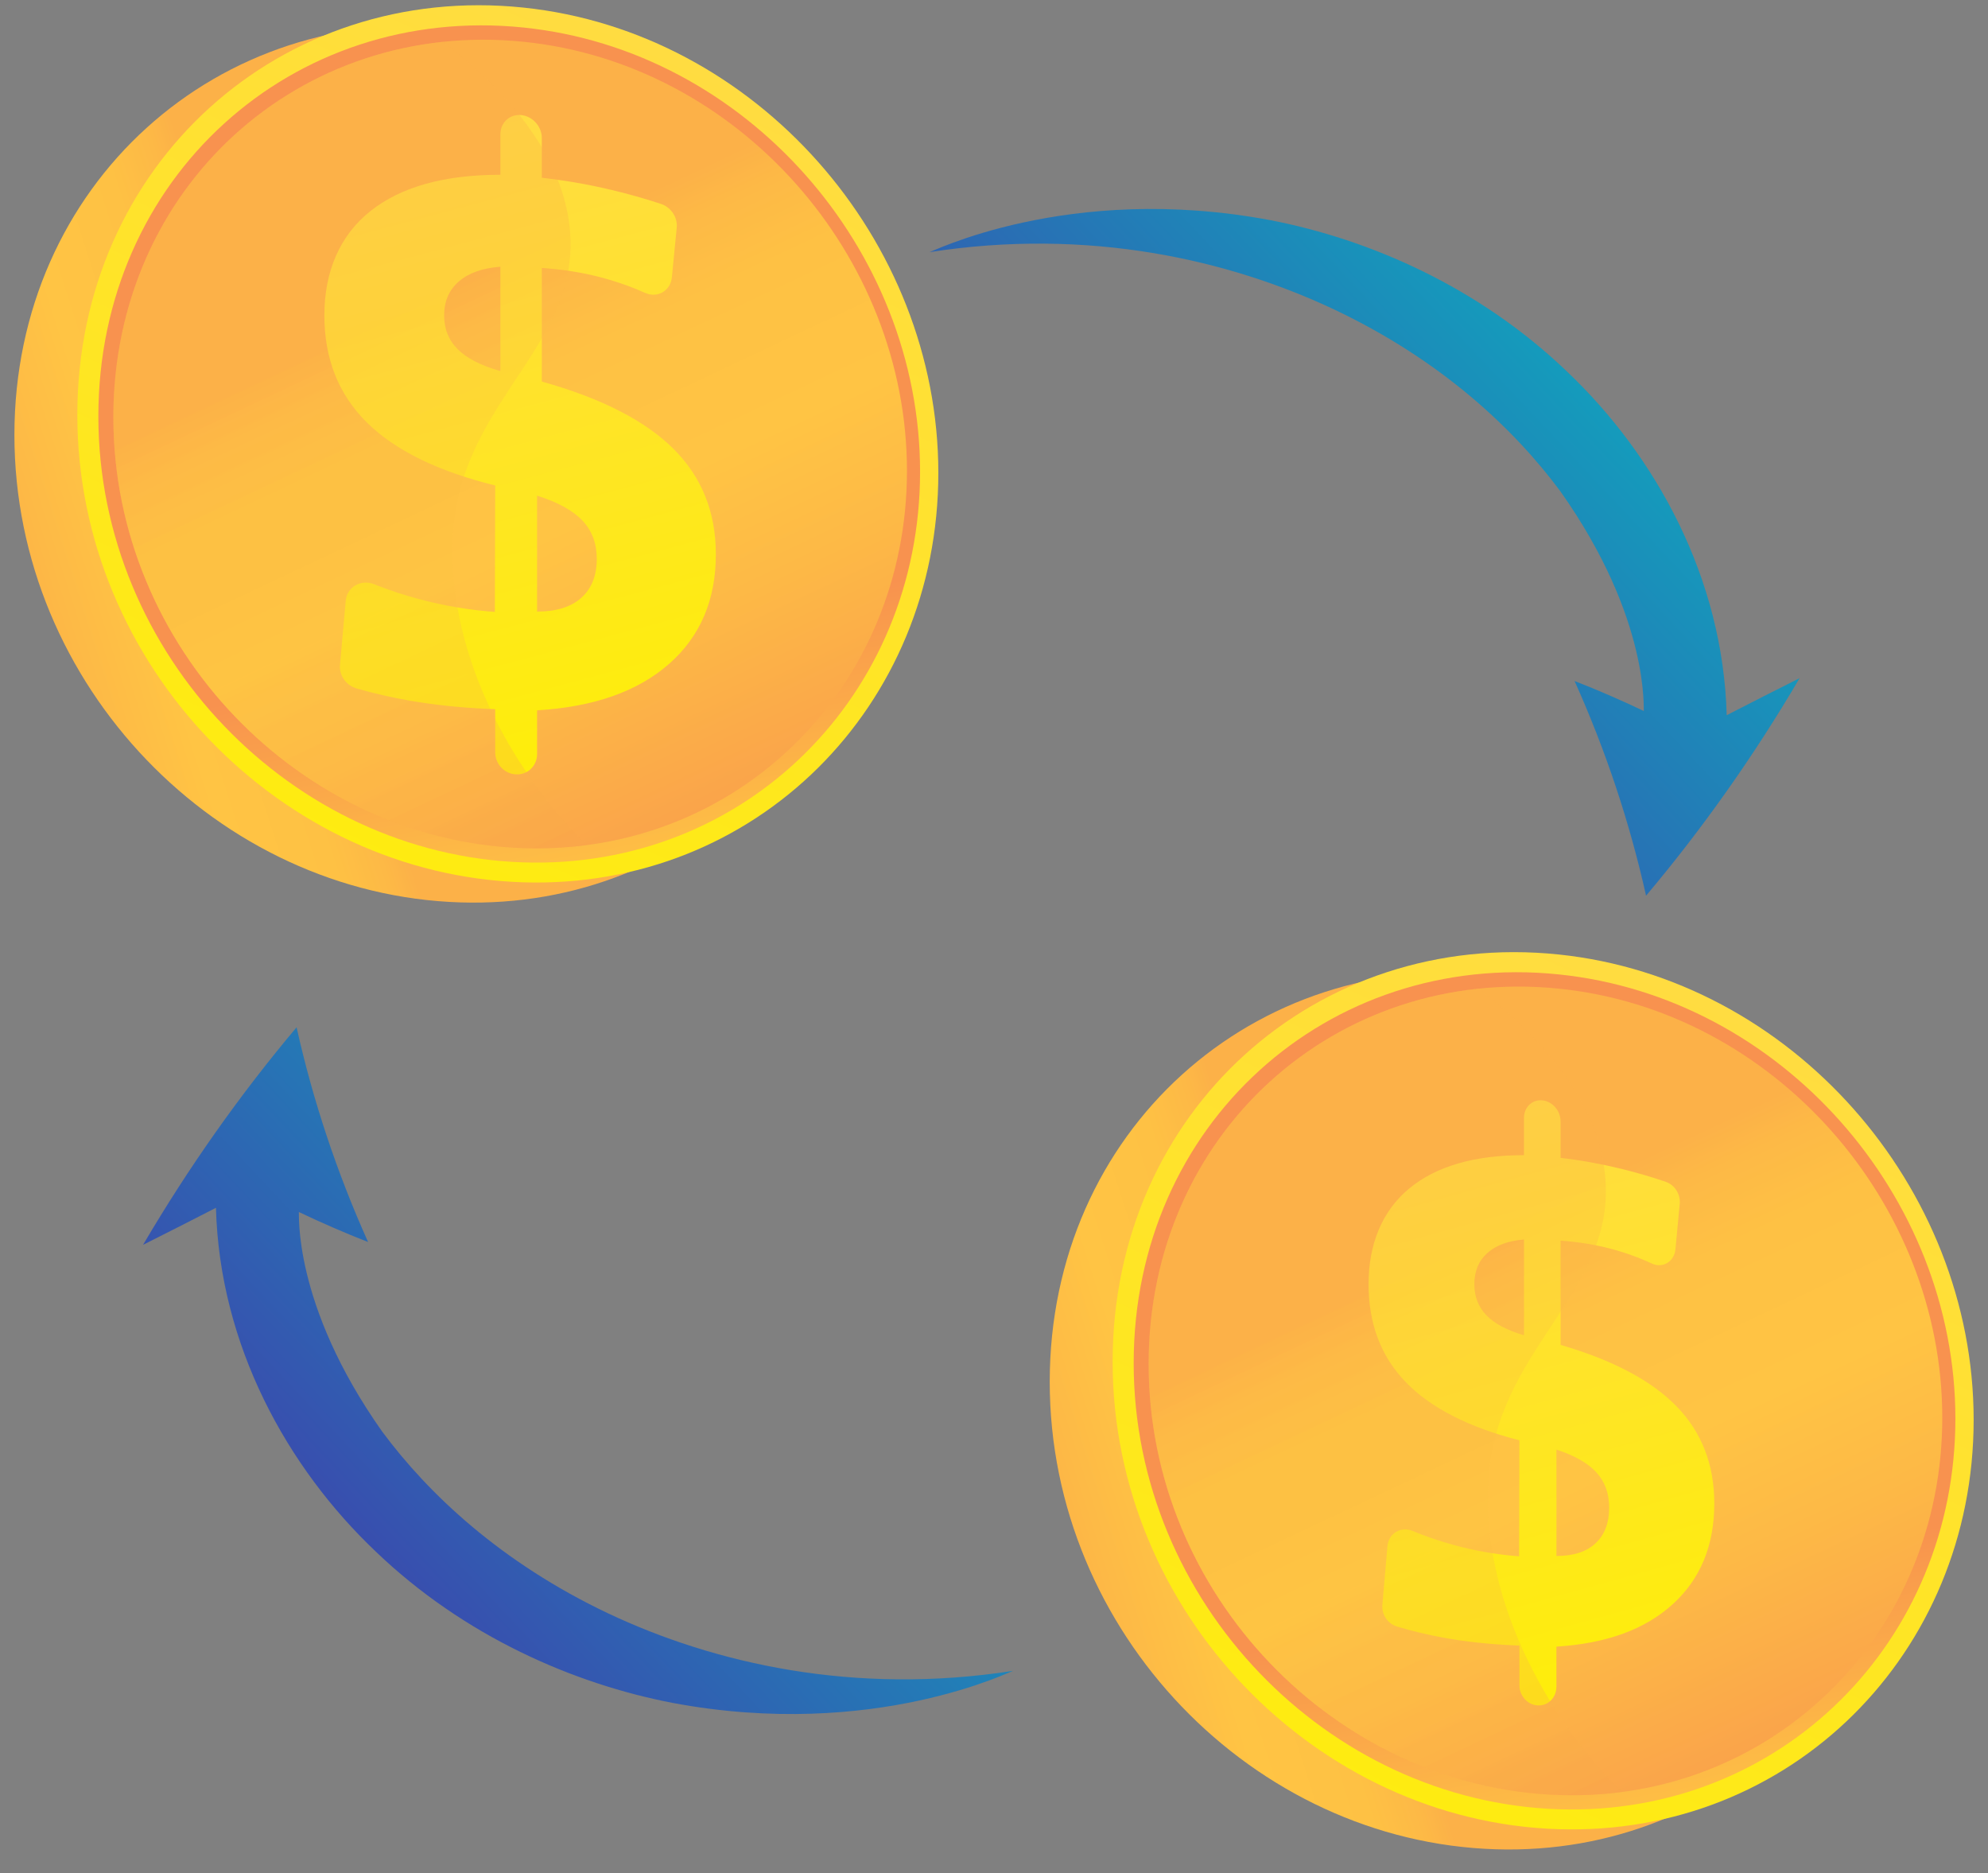 <svg width="69" height="65" viewBox="0 0 69 65" fill="none" xmlns="http://www.w3.org/2000/svg">
    <rect x="0" y="0" width="69" height="65" fill="#808080" stroke="none"/>
    <path d="M30.384 17.11C30.384 25.2 24.062 31.564 15.982 31.316C7.573 31.058 0.5 23.791 0.5 15.094C0.5 6.398 7.573 0.085 15.982 0.961C24.062 1.803 30.384 9.02 30.384 17.11Z" fill="url(#paint0_linear_1297_14811)"/>
    <path d="M32.568 16.413C32.568 24.503 26.246 30.867 18.166 30.619C9.756 30.36 2.684 23.093 2.684 14.397C2.684 5.701 9.756 -0.613 18.166 0.263C26.246 1.105 32.568 8.322 32.568 16.412V16.413Z" fill="url(#paint1_linear_1297_14811)"/>
    <path d="M31.934 16.37C31.934 24.104 25.885 30.177 18.166 29.927C10.147 29.667 3.414 22.732 3.414 14.446C3.414 6.16 10.147 0.133 18.166 0.955C25.885 1.746 31.934 8.636 31.934 16.37Z" fill="url(#paint2_linear_1297_14811)"/>
    <path d="M31.479 16.339C31.479 23.818 25.626 29.684 18.165 29.433C10.424 29.173 3.934 22.475 3.934 14.481C3.934 6.487 10.424 0.664 18.165 1.449C25.626 2.205 31.479 8.86 31.479 16.339Z" fill="url(#paint3_linear_1297_14811)"/>
    <path d="M18.088 3.993C18.485 4.031 18.806 4.388 18.806 4.792V6.169C19.6 6.257 20.395 6.395 21.191 6.583C21.778 6.721 22.361 6.885 22.94 7.076C23.287 7.19 23.524 7.54 23.488 7.902L23.319 9.629C23.274 10.087 22.822 10.356 22.396 10.166C22.014 9.995 21.623 9.85 21.222 9.728C20.523 9.516 19.785 9.378 19.009 9.314L18.806 9.298V13.241C20.877 13.821 22.398 14.601 23.381 15.582C24.359 16.558 24.846 17.775 24.846 19.236C24.846 20.816 24.308 22.081 23.226 23.035C22.138 23.994 20.613 24.533 18.641 24.65V26.17C18.641 26.573 18.319 26.888 17.922 26.872L17.909 26.872C17.511 26.856 17.188 26.515 17.188 26.109V24.61L16.867 24.596C15.943 24.554 15.057 24.46 14.211 24.312C13.585 24.203 12.973 24.062 12.376 23.89C12.015 23.786 11.767 23.441 11.8 23.072L11.999 20.852C12.042 20.372 12.523 20.093 12.979 20.273C13.511 20.483 14.049 20.66 14.594 20.803C15.443 21.028 16.303 21.171 17.175 21.235L17.188 16.848C15.199 16.356 13.711 15.627 12.733 14.661C11.751 13.691 11.258 12.45 11.258 10.94C11.258 9.43 11.792 8.171 12.857 7.325C13.917 6.483 15.423 6.064 17.367 6.065V4.657C17.367 4.253 17.69 3.955 18.088 3.993ZM17.367 9.257C16.752 9.302 16.273 9.47 15.93 9.764C15.587 10.057 15.415 10.452 15.415 10.947C15.415 11.417 15.574 11.809 15.892 12.124C16.209 12.438 16.701 12.689 17.367 12.877V9.257ZM18.641 17.2V21.223C19.309 21.224 19.821 21.064 20.178 20.744C20.535 20.425 20.713 19.974 20.713 19.39C20.713 18.858 20.548 18.417 20.216 18.066C19.884 17.715 19.359 17.426 18.64 17.2H18.641Z" fill="url(#paint4_linear_1297_14811)"/>
    <path style="mix-blend-mode:multiply" opacity="0.3" d="M15.756 18.171C16.206 13.725 20.289 11.843 19.756 7.754C19.427 5.233 17.518 3.109 15.389 1.451C8.929 2.129 3.934 7.481 3.934 14.481C3.934 22.475 10.424 29.173 18.165 29.433C18.916 29.459 19.65 29.419 20.364 29.326C17.29 26.265 15.369 21.989 15.755 18.17L15.756 18.171Z" fill="url(#paint5_linear_1297_14811)"/>
    <path d="M66.318 49.969C66.318 58.059 59.996 64.423 51.916 64.175C43.506 63.917 36.434 56.65 36.434 47.953C36.434 39.257 43.506 32.944 51.916 33.82C59.996 34.662 66.318 41.879 66.318 49.969Z" fill="url(#paint6_linear_1297_14811)"/>
    <path d="M68.502 49.272C68.502 57.362 62.179 63.726 54.099 63.478C45.69 63.219 38.617 55.952 38.617 47.256C38.617 38.56 45.69 32.247 54.099 33.123C62.179 33.965 68.502 41.182 68.502 49.272Z" fill="url(#paint7_linear_1297_14811)"/>
    <path d="M67.868 49.229C67.868 56.963 61.818 63.036 54.099 62.786C46.08 62.526 39.348 55.591 39.348 47.305C39.348 39.019 46.08 32.992 54.099 33.814C61.818 34.605 67.868 41.495 67.868 49.229Z" fill="url(#paint8_linear_1297_14811)"/>
    <path d="M67.413 49.198C67.413 56.677 61.559 62.543 54.098 62.292C46.358 62.032 39.867 55.334 39.867 47.34C39.867 39.346 46.358 33.523 54.098 34.308C61.559 35.063 67.413 41.719 67.413 49.198V49.198Z" fill="url(#paint9_linear_1297_14811)"/>
    <path d="M53.532 38.184C53.883 38.219 54.166 38.547 54.166 38.917V40.181C54.867 40.262 55.569 40.389 56.272 40.561C56.791 40.688 57.306 40.838 57.817 41.013C58.123 41.118 58.332 41.44 58.301 41.772L58.151 43.356C58.112 43.777 57.712 44.024 57.336 43.849C56.999 43.693 56.654 43.559 56.3 43.448C55.682 43.254 55.031 43.127 54.345 43.068L54.166 43.053V46.672C55.995 47.204 57.338 47.92 58.206 48.82C59.07 49.716 59.5 50.833 59.5 52.174C59.5 53.623 59.024 54.785 58.069 55.66C57.108 56.54 55.761 57.035 54.02 57.142V58.537C54.02 58.908 53.736 59.196 53.385 59.182H53.374C53.023 59.167 52.737 58.853 52.737 58.482V57.106L52.454 57.093C51.638 57.054 50.856 56.968 50.108 56.833C49.555 56.733 49.015 56.603 48.488 56.445C48.169 56.349 47.95 56.033 47.979 55.694L48.155 53.657C48.193 53.216 48.618 52.96 49.021 53.126C49.49 53.318 49.965 53.48 50.446 53.612C51.196 53.818 51.955 53.95 52.725 54.008L52.736 49.983C50.981 49.531 49.666 48.862 48.803 47.976C47.935 47.085 47.5 45.946 47.5 44.56C47.5 43.175 47.972 42.02 48.912 41.243C49.848 40.47 51.178 40.086 52.894 40.087V38.795C52.894 38.423 53.179 38.15 53.531 38.185L53.532 38.184ZM52.896 43.015C52.353 43.056 51.93 43.211 51.627 43.48C51.324 43.749 51.172 44.112 51.172 44.566C51.172 44.997 51.312 45.357 51.593 45.646C51.873 45.935 52.308 46.165 52.896 46.337V43.015V43.015ZM54.021 50.304V53.996C54.611 53.998 55.063 53.851 55.378 53.557C55.694 53.264 55.851 52.85 55.851 52.315C55.851 51.826 55.704 51.422 55.412 51.1C55.118 50.777 54.655 50.512 54.02 50.304H54.021Z" fill="url(#paint10_linear_1297_14811)"/>
    <path style="mix-blend-mode:multiply" opacity="0.3" d="M51.689 51.03C52.139 46.584 56.222 44.702 55.689 40.613C55.361 38.093 53.452 35.968 51.322 34.31C44.862 34.988 39.867 40.34 39.867 47.34C39.867 55.334 46.358 62.032 54.098 62.292C54.85 62.318 55.584 62.279 56.298 62.185C53.224 59.124 51.303 54.849 51.689 51.029L51.689 51.03Z" fill="url(#paint11_linear_1297_14811)"/>
    <path d="M10.37 42.059C11.17 42.44 11.973 42.787 12.776 43.102C11.685 40.674 10.858 38.176 10.294 35.65C8.342 37.968 6.556 40.492 4.965 43.199C5.811 42.775 6.654 42.347 7.495 41.914C7.624 46.692 9.967 50.923 13.033 53.835C16.115 56.793 19.919 58.433 23.328 59.092C30.386 60.421 35.213 57.92 35.176 57.981C29.642 58.844 24.771 57.722 21.094 55.982C17.384 54.219 14.867 51.839 13.267 49.682C10.112 45.222 10.4 42.021 10.371 42.059H10.37Z" fill="url(#paint12_linear_1297_14811)"/>
    <path d="M57.056 24.675C56.256 24.294 55.453 23.946 54.65 23.632C55.741 26.059 56.568 28.558 57.132 31.083C59.084 28.766 60.87 26.241 62.461 23.534C61.615 23.958 60.772 24.387 59.931 24.819C59.802 20.041 57.459 15.81 54.393 12.898C51.311 9.94 47.507 8.3 44.098 7.642C37.04 6.312 32.213 8.814 32.25 8.752C37.783 7.889 42.655 9.011 46.332 10.752C50.042 12.514 52.559 14.895 54.159 17.052C57.315 21.511 57.026 24.713 57.055 24.675H57.056Z" fill="url(#paint13_linear_1297_14811)"/>
    <defs>
        <linearGradient id="paint0_linear_1297_14811" x1="10.321" y1="17.743" x2="-7.11" y2="23.334" gradientUnits="userSpaceOnUse">
            <stop stop-color="#FCB148"/>
            <stop offset="0.05" stop-color="#FDB946"/>
            <stop offset="0.14" stop-color="#FEC144"/>
            <stop offset="0.32" stop-color="#FFC444"/>
            <stop offset="0.48" stop-color="#FDB946"/>
            <stop offset="0.78" stop-color="#F99C4C"/>
            <stop offset="0.87" stop-color="#F8924F"/>
            <stop offset="1" stop-color="#F8924F"/>
        </linearGradient>
        <linearGradient id="paint1_linear_1297_14811" x1="24.419" y1="0.384" x2="8.845" y2="34.724" gradientUnits="userSpaceOnUse">
            <stop stop-color="#FFDB44"/>
            <stop offset="1" stop-color="#FEEF06"/>
        </linearGradient>
        <linearGradient id="paint2_linear_1297_14811" x1="21.557" y1="36.651" x2="18.552" y2="20.241" gradientUnits="userSpaceOnUse">
            <stop stop-color="#FCB148"/>
            <stop offset="0.05" stop-color="#FDB946"/>
            <stop offset="0.14" stop-color="#FEC144"/>
            <stop offset="0.32" stop-color="#FFC444"/>
            <stop offset="0.48" stop-color="#FDB946"/>
            <stop offset="0.78" stop-color="#F99C4C"/>
            <stop offset="0.87" stop-color="#F8924F"/>
            <stop offset="1" stop-color="#F8924F"/>
        </linearGradient>
        <linearGradient id="paint3_linear_1297_14811" x1="15.191" y1="10.088" x2="27.576" y2="36.362" gradientUnits="userSpaceOnUse">
            <stop stop-color="#FCB148"/>
            <stop offset="0.05" stop-color="#FDB946"/>
            <stop offset="0.14" stop-color="#FEC144"/>
            <stop offset="0.32" stop-color="#FFC444"/>
            <stop offset="0.48" stop-color="#FDB946"/>
            <stop offset="0.78" stop-color="#F99C4C"/>
            <stop offset="0.87" stop-color="#F8924F"/>
            <stop offset="1" stop-color="#F8924F"/>
        </linearGradient>
        <linearGradient id="paint4_linear_1297_14811" x1="14.698" y1="4.433" x2="20.926" y2="27.762" gradientUnits="userSpaceOnUse">
            <stop stop-color="#FFDB44"/>
            <stop offset="1" stop-color="#FEEF06"/>
        </linearGradient>
        <linearGradient id="paint5_linear_1297_14811" x1="11.552" y1="11.789" x2="23.911" y2="38.01" gradientUnits="userSpaceOnUse">
            <stop stop-color="#FCB148"/>
            <stop offset="0.05" stop-color="#FDB946"/>
            <stop offset="0.14" stop-color="#FEC144"/>
            <stop offset="0.32" stop-color="#FFC444"/>
            <stop offset="0.48" stop-color="#FDB946"/>
            <stop offset="0.78" stop-color="#F99C4C"/>
            <stop offset="0.87" stop-color="#F8924F"/>
            <stop offset="1" stop-color="#F8924F"/>
        </linearGradient>
        <linearGradient id="paint6_linear_1297_14811" x1="46.254" y1="50.602" x2="28.824" y2="56.193" gradientUnits="userSpaceOnUse">
            <stop stop-color="#FCB148"/>
            <stop offset="0.05" stop-color="#FDB946"/>
            <stop offset="0.14" stop-color="#FEC144"/>
            <stop offset="0.32" stop-color="#FFC444"/>
            <stop offset="0.48" stop-color="#FDB946"/>
            <stop offset="0.78" stop-color="#F99C4C"/>
            <stop offset="0.87" stop-color="#F8924F"/>
            <stop offset="1" stop-color="#F8924F"/>
        </linearGradient>
        <linearGradient id="paint7_linear_1297_14811" x1="60.353" y1="33.243" x2="44.778" y2="67.583" gradientUnits="userSpaceOnUse">
            <stop stop-color="#FFDB44"/>
            <stop offset="1" stop-color="#FEEF06"/>
        </linearGradient>
        <linearGradient id="paint8_linear_1297_14811" x1="57.491" y1="69.51" x2="54.486" y2="53.1" gradientUnits="userSpaceOnUse">
            <stop stop-color="#FCB148"/>
            <stop offset="0.05" stop-color="#FDB946"/>
            <stop offset="0.14" stop-color="#FEC144"/>
            <stop offset="0.32" stop-color="#FFC444"/>
            <stop offset="0.48" stop-color="#FDB946"/>
            <stop offset="0.78" stop-color="#F99C4C"/>
            <stop offset="0.87" stop-color="#F8924F"/>
            <stop offset="1" stop-color="#F8924F"/>
        </linearGradient>
        <linearGradient id="paint9_linear_1297_14811" x1="51.125" y1="42.948" x2="63.51" y2="69.222" gradientUnits="userSpaceOnUse">
            <stop stop-color="#FCB148"/>
            <stop offset="0.05" stop-color="#FDB946"/>
            <stop offset="0.14" stop-color="#FEC144"/>
            <stop offset="0.32" stop-color="#FFC444"/>
            <stop offset="0.48" stop-color="#FDB946"/>
            <stop offset="0.78" stop-color="#F99C4C"/>
            <stop offset="0.87" stop-color="#F8924F"/>
            <stop offset="1" stop-color="#F8924F"/>
        </linearGradient>
        <linearGradient id="paint10_linear_1297_14811" x1="50.539" y1="38.589" x2="56.448" y2="59.884" gradientUnits="userSpaceOnUse">
            <stop stop-color="#FFDB44"/>
            <stop offset="1" stop-color="#FEEF06"/>
        </linearGradient>
        <linearGradient id="paint11_linear_1297_14811" x1="47.485" y1="44.648" x2="59.845" y2="70.869" gradientUnits="userSpaceOnUse">
            <stop stop-color="#FCB148"/>
            <stop offset="0.05" stop-color="#FDB946"/>
            <stop offset="0.14" stop-color="#FEC144"/>
            <stop offset="0.32" stop-color="#FFC444"/>
            <stop offset="0.48" stop-color="#FDB946"/>
            <stop offset="0.78" stop-color="#F99C4C"/>
            <stop offset="0.87" stop-color="#F8924F"/>
            <stop offset="1" stop-color="#F8924F"/>
        </linearGradient>
        <linearGradient id="paint12_linear_1297_14811" x1="4.895" y1="59.544" x2="32.89" y2="33.187" gradientUnits="userSpaceOnUse">
            <stop stop-color="#4B26A7"/>
            <stop offset="1" stop-color="#02C3C3"/>
        </linearGradient>
        <linearGradient id="paint13_linear_1297_14811" x1="32.18" y1="31.145" x2="60.175" y2="4.788" gradientUnits="userSpaceOnUse">
            <stop stop-color="#4B26A7"/>
            <stop offset="1" stop-color="#02C3C3"/>
        </linearGradient>
    </defs>
</svg>
